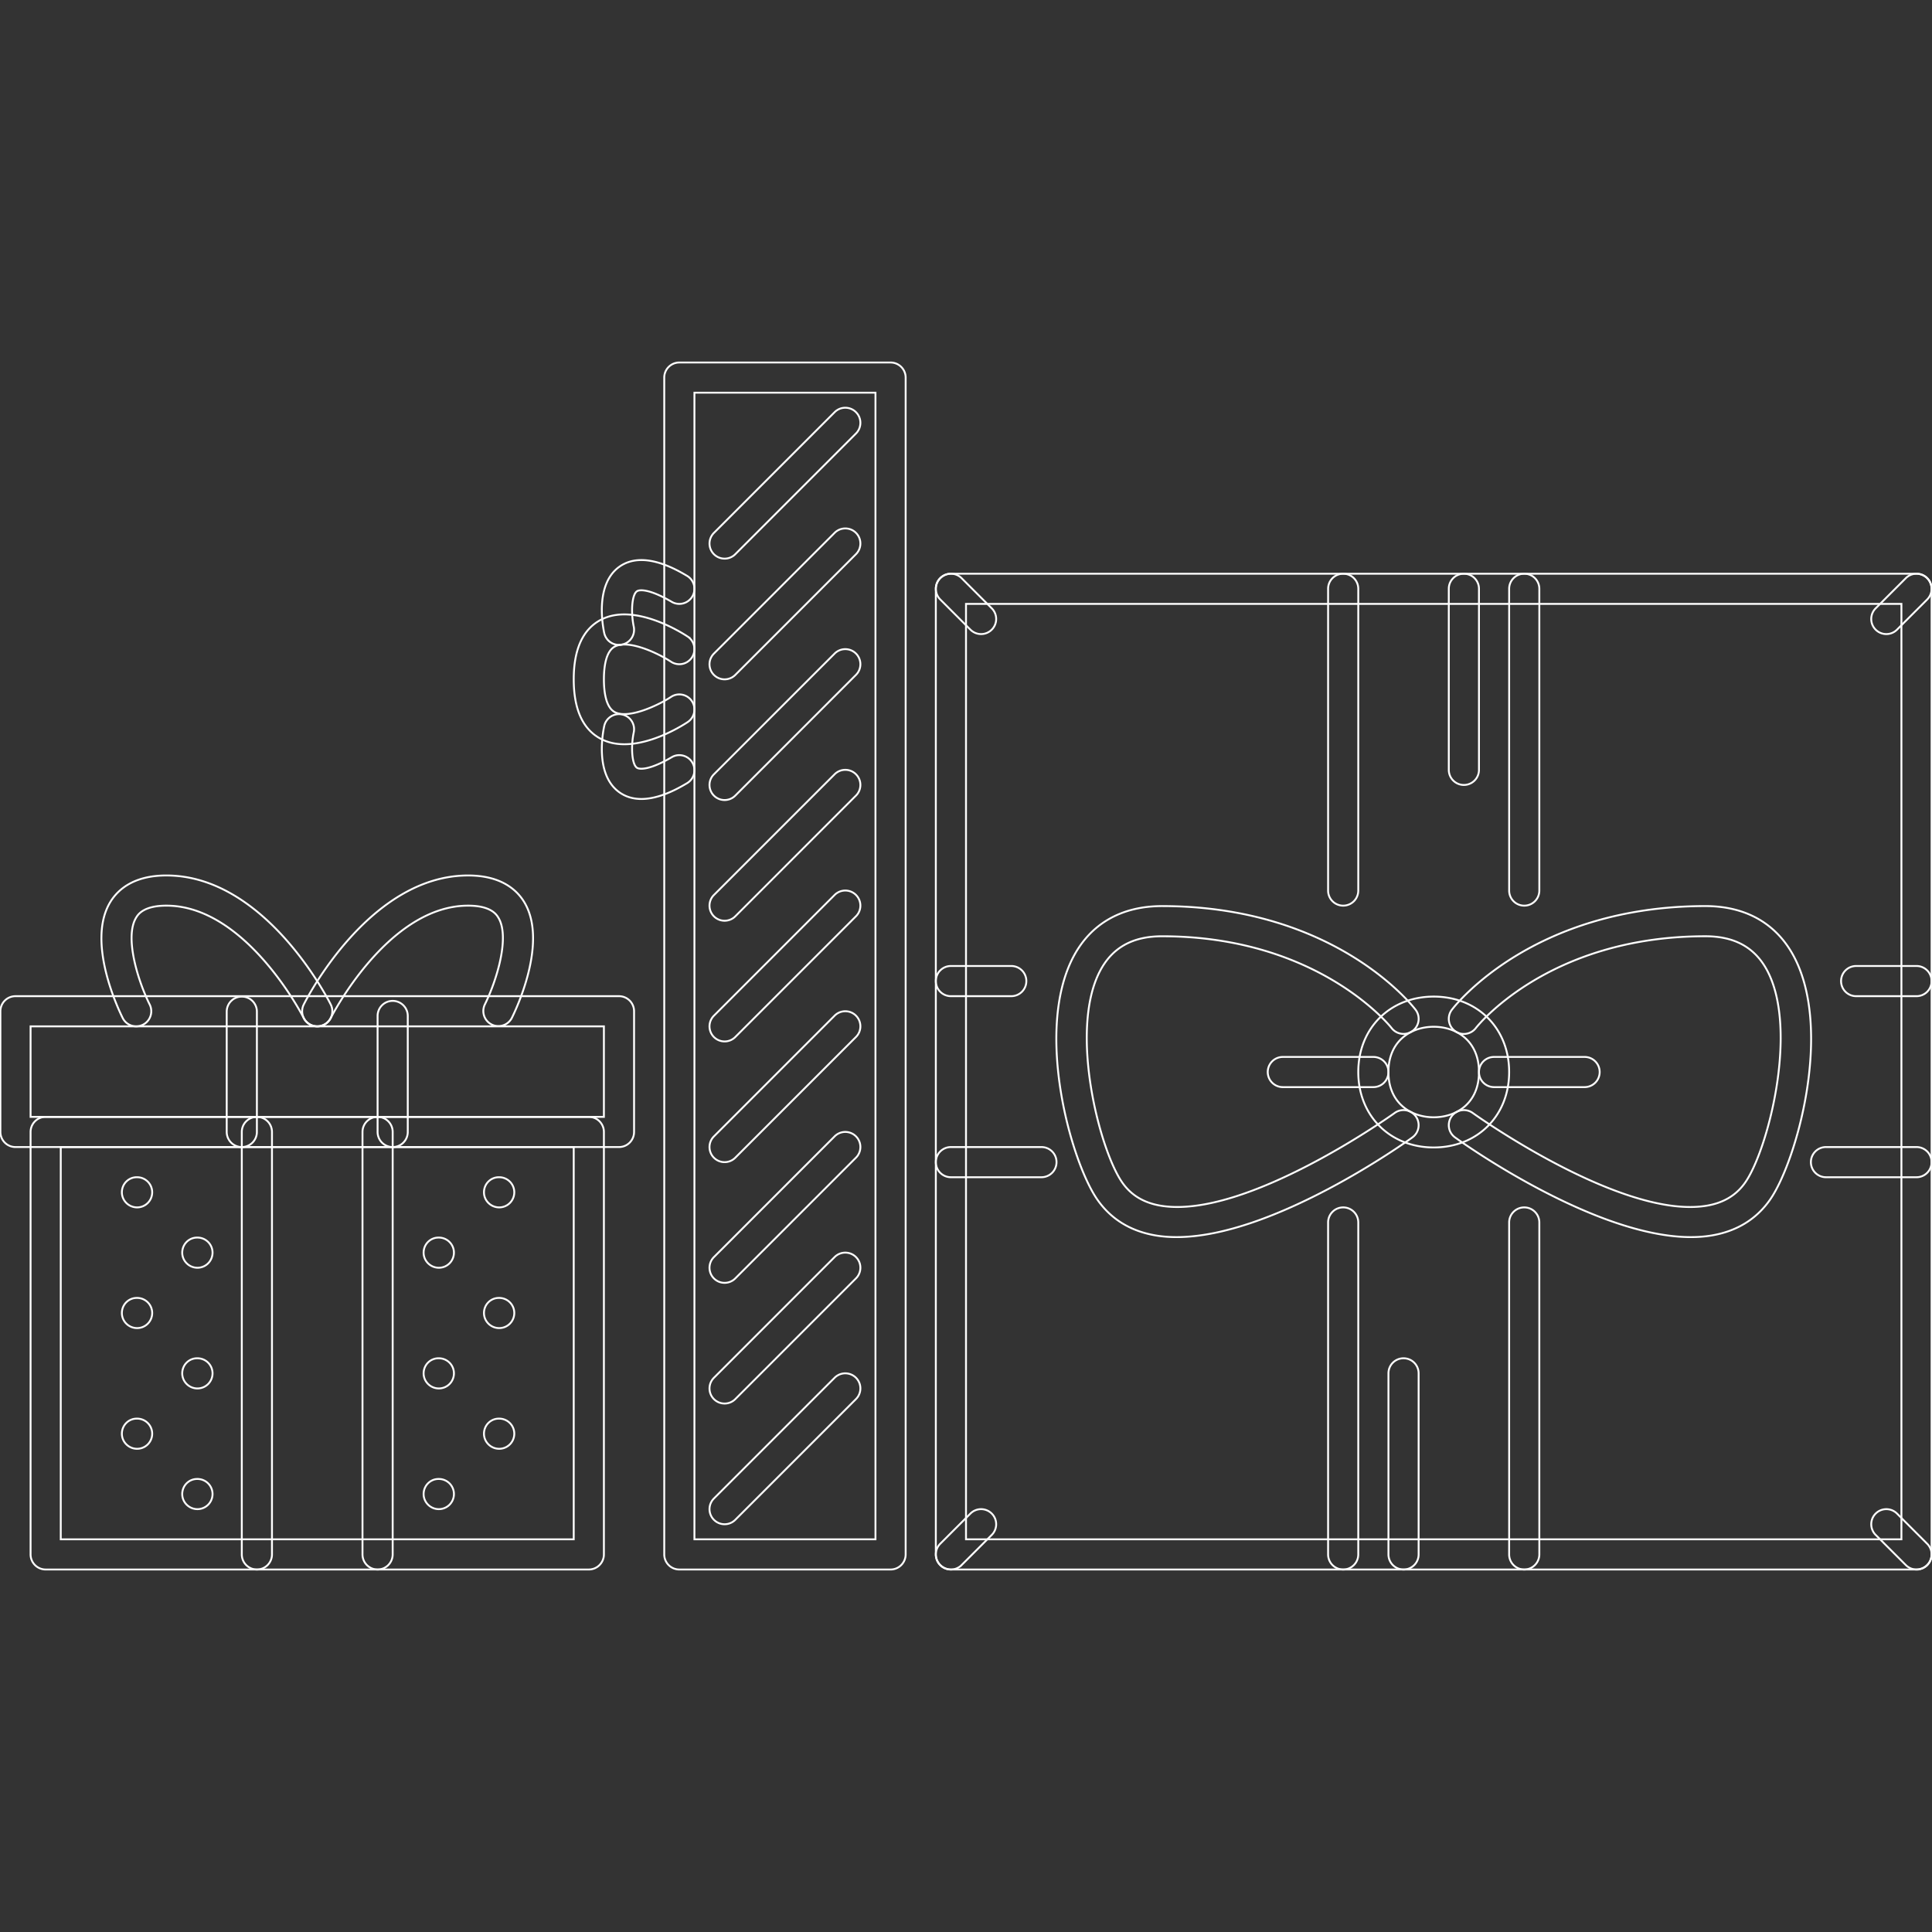 <?xml version="1.0" encoding="UTF-8"?> <svg xmlns="http://www.w3.org/2000/svg" width="800px" height="800px" viewBox="0 0 1024 1024" fill="#ffffff" class="icon" version="1.1" stroke="#ffffff"><rect x="0" y="0" width="1024" height="1024" fill="#333333" stroke="none"/><g id="SVGRepo_bgCarrier" stroke-width="0"></g><g id="SVGRepo_tracerCarrier" stroke-linecap="round" stroke-linejoin="round"></g><g id="SVGRepo_iconCarrier"><path d="M72.668 767.89c-4.42 0-8.074-3.574-8.074-7.996 0-4.418 3.498-7.996 7.902-7.996h0.172a8.002 8.002 0 0 1 7.996 7.996 8 8 0 0 1-7.996 7.996zM72.668 639.946c-4.42 0-8.074-3.574-8.074-7.996 0-4.418 3.498-7.996 7.902-7.996h0.172a8.002 8.002 0 0 1 7.996 7.996 8 8 0 0 1-7.996 7.996zM72.668 703.918c-4.42 0-8.074-3.574-8.074-7.996 0-4.418 3.498-7.996 7.902-7.996h0.172a8.002 8.002 0 0 1 7.996 7.996 8 8 0 0 1-7.996 7.996zM104.654 735.906c-4.42 0-8.074-3.578-8.074-7.996 0-4.422 3.498-7.996 7.902-7.996h0.172a8 8 0 0 1 7.998 7.996 8.004 8.004 0 0 1-7.998 7.996zM104.654 799.878c-4.42 0-8.074-3.578-8.074-7.996 0-4.422 3.498-7.996 7.902-7.996h0.172a8 8 0 0 1 7.998 7.996 8.004 8.004 0 0 1-7.998 7.996zM104.654 671.934c-4.42 0-8.074-3.578-8.074-7.996 0-4.422 3.498-8 7.902-8h0.172a8.006 8.006 0 0 1 7.998 8 8.004 8.004 0 0 1-7.998 7.996zM232.602 735.906c-4.42 0-8.076-3.578-8.076-7.996 0-4.422 3.5-7.996 7.904-7.996h0.172a8 8 0 0 1 7.996 7.996 8.002 8.002 0 0 1-7.996 7.996zM264.588 767.89c-4.42 0-8.074-3.574-8.074-7.996 0-4.418 3.498-7.996 7.902-7.996h0.172a8.002 8.002 0 0 1 7.996 7.996 8 8 0 0 1-7.996 7.996zM232.602 799.878c-4.42 0-8.076-3.578-8.076-7.996 0-4.422 3.5-7.996 7.904-7.996h0.172a8 8 0 0 1 7.996 7.996 8.002 8.002 0 0 1-7.996 7.996zM264.588 639.946c-4.42 0-8.074-3.574-8.074-7.996 0-4.418 3.498-7.996 7.902-7.996h0.172a8.002 8.002 0 0 1 7.996 7.996 8 8 0 0 1-7.996 7.996zM232.602 671.934c-4.42 0-8.076-3.578-8.076-7.996 0-4.422 3.5-8 7.904-8h0.172a8.004 8.004 0 0 1 7.996 8 8.002 8.002 0 0 1-7.996 7.996zM264.588 703.918c-4.42 0-8.074-3.574-8.074-7.996 0-4.418 3.498-7.996 7.902-7.996h0.172a8.002 8.002 0 0 1 7.996 7.996 8 8 0 0 1-7.996 7.996zM472.016 831.868h-111.954a7.994 7.994 0 0 1-7.996-8V200.13a7.99 7.99 0 0 1 7.996-7.996h111.954a7.992 7.992 0 0 1 7.998 7.996v623.738c0 4.422-3.578 8-7.998 8z m-103.956-15.996h95.958V208.128H368.06v607.744zM1015.788 831.868H504.002a7.994 7.994 0 0 1-7.996-8V312.084a7.99 7.99 0 0 1 7.996-7.996h511.786a7.992 7.992 0 0 1 7.998 7.996v511.784c0 4.422-3.578 8-7.998 8zM512 815.872h495.792V320.08H512v495.792z" fill=""></path><path d="M312.084 831.868H24.206a7.994 7.994 0 0 1-7.998-8V599.96a7.994 7.994 0 0 1 7.998-7.996h287.878a7.992 7.992 0 0 1 7.996 7.996v223.906a7.994 7.994 0 0 1-7.996 8.002z m-279.882-15.996h271.884V607.96H32.202v207.912z" fill=""></path><path d="M328.076 607.96H8.21a7.994 7.994 0 0 1-7.996-8v-63.972a7.992 7.992 0 0 1 7.996-7.996h319.866a7.992 7.992 0 0 1 7.996 7.996v63.972c0 4.422-3.576 8-7.996 8zM16.208 591.964H320.08v-47.976H16.208v47.976zM384.052 807.876a7.976 7.976 0 0 1-5.654-2.344 7.988 7.988 0 0 1 0-11.304l63.974-63.992a7.994 7.994 0 1 1 11.306 11.308l-63.972 63.988a7.968 7.968 0 0 1-5.654 2.344zM384.052 743.902a7.994 7.994 0 0 1-5.654-13.652l63.974-63.988a7.994 7.994 0 1 1 11.306 11.308l-63.972 63.988a7.96 7.96 0 0 1-5.654 2.344zM384.052 679.93a7.994 7.994 0 0 1-5.654-13.652l63.974-63.988a7.994 7.994 0 1 1 11.306 11.308l-63.972 63.988a7.968 7.968 0 0 1-5.654 2.344zM384.052 615.958a7.994 7.994 0 0 1-5.654-13.652l63.974-63.988a7.992 7.992 0 0 1 11.306 0 7.994 7.994 0 0 1 0 11.308l-63.972 63.988a7.968 7.968 0 0 1-5.654 2.344zM384.052 551.984a7.994 7.994 0 0 1-5.654-13.652l63.974-63.99a7.992 7.992 0 0 1 11.306 0 7.994 7.994 0 0 1 0 11.308l-63.972 63.99a7.96 7.96 0 0 1-5.654 2.344zM384.052 488.01a7.994 7.994 0 0 1-5.654-13.65l63.974-63.988a7.992 7.992 0 0 1 11.306 0 7.994 7.994 0 0 1 0 11.308l-63.972 63.988a7.974 7.974 0 0 1-5.654 2.342zM384.052 424.036a7.994 7.994 0 0 1-5.654-13.65l63.974-63.988a7.992 7.992 0 0 1 11.306 0 7.994 7.994 0 0 1 0 11.308l-63.972 63.99a7.98 7.98 0 0 1-5.654 2.34zM384.052 360.064a7.994 7.994 0 0 1-5.654-13.65l63.974-63.988a7.992 7.992 0 0 1 11.306 0 7.992 7.992 0 0 1 0 11.306l-63.972 63.99a7.974 7.974 0 0 1-5.654 2.342zM384.052 296.09a7.976 7.976 0 0 1-5.654-2.344 7.992 7.992 0 0 1 0-11.306l63.974-63.99a7.992 7.992 0 0 1 11.306 0 7.994 7.994 0 0 1 0 11.308l-63.972 63.988a7.96 7.96 0 0 1-5.654 2.344zM711.914 831.868a7.994 7.994 0 0 1-7.996-8v-175.926a7.994 7.994 0 0 1 7.996-7.996 7.992 7.992 0 0 1 7.998 7.996v175.926c0 4.422-3.576 8-7.998 8zM807.876 831.868a7.994 7.994 0 0 1-7.996-8v-175.926c0-4.418 3.576-7.996 7.996-7.996s7.996 3.578 7.996 7.996v175.926c0 4.422-3.578 8-7.996 8zM711.914 480.012a7.992 7.992 0 0 1-7.996-7.996v-159.934a7.992 7.992 0 0 1 7.996-7.996 7.992 7.992 0 0 1 7.998 7.996v159.934a7.992 7.992 0 0 1-7.998 7.996zM807.876 480.012a7.99 7.99 0 0 1-7.996-7.996v-159.934c0-4.42 3.576-7.996 7.996-7.996s7.996 3.576 7.996 7.996v159.934a7.992 7.992 0 0 1-7.996 7.996zM535.988 527.992h-31.986a7.99 7.99 0 0 1-7.996-7.996 7.994 7.994 0 0 1 7.996-7.998h31.986a7.994 7.994 0 0 1 7.998 7.998 7.99 7.99 0 0 1-7.998 7.996zM551.982 623.954h-47.98a7.992 7.992 0 0 1-7.996-7.996 7.99 7.99 0 0 1 7.996-7.996h47.98a7.99 7.99 0 0 1 7.996 7.996 7.992 7.992 0 0 1-7.996 7.996zM1015.788 527.992H983.8a7.99 7.99 0 0 1-7.996-7.996 7.994 7.994 0 0 1 7.996-7.998h31.986c4.42 0 7.998 3.58 7.998 7.998a7.988 7.988 0 0 1-7.996 7.996zM1015.788 623.954h-47.978a7.992 7.992 0 0 1-7.998-7.996 7.99 7.99 0 0 1 7.998-7.996h47.978a7.992 7.992 0 0 1 7.998 7.996 7.994 7.994 0 0 1-7.998 7.996zM759.894 608.18c-23.162 0-39.982-16.808-39.982-39.984 0-23.18 16.82-39.984 39.998-39.984 23.162 0 39.968 16.804 39.968 39.984 0 23.176-16.822 39.984-39.984 39.984z m0.016-63.976c-11.948 0-24.006 7.422-24.006 23.992s12.042 23.988 23.99 23.988c11.95 0 23.99-7.418 23.99-23.988s-12.04-23.992-23.974-23.992z" fill=""></path><path d="M896.15 655.688c-51.26 0-121.762-50.54-124.948-52.836a7.998 7.998 0 0 1-1.796-11.168c2.578-3.59 7.59-4.372 11.168-1.792 0.782 0.578 79.092 56.614 123.962 49.164 8.996-1.516 15.682-5.512 20.414-12.242 12.026-17.074 28.314-80.376 11.9-112.024-6.48-12.49-17.274-18.556-33.002-18.556h-0.016c-83.558 0.016-121.214 48.158-121.588 48.626-2.688 3.532-7.732 4.188-11.2 1.516a7.978 7.978 0 0 1-1.516-11.2c1.704-2.246 42.92-54.92 134.302-54.936h0.016c21.646 0 37.968 9.402 47.2 27.184 20.476 39.468 1.016 108.69-13.01 128.604-7.23 10.262-17.618 16.586-30.878 18.804-3.542 0.594-7.228 0.856-11.008 0.856zM623.656 655.688c-3.782 0-7.466-0.262-11.012-0.856-13.26-2.218-23.646-8.542-30.878-18.804-14.024-19.914-33.468-89.136-13.01-128.604 9.23-17.774 25.552-27.176 47.2-27.176h0.016c91.384 0.016 132.602 52.682 134.302 54.928 2.672 3.5 2 8.5-1.5 11.184-3.498 2.64-8.512 2.016-11.198-1.468-0.376-0.5-38.516-48.634-121.606-48.65h-0.016c-15.728 0-26.52 6.066-33.002 18.556-16.414 31.656-0.124 94.942 11.902 112.016 4.732 6.73 11.416 10.726 20.412 12.242 44.92 7.418 123.168-48.586 123.95-49.164a7.984 7.984 0 0 1 11.166 1.792 7.998 7.998 0 0 1-1.794 11.168c-3.188 2.296-73.69 52.836-124.932 52.836z" fill=""></path><path d="M839.862 576.192h-47.98a7.992 7.992 0 0 1-7.996-7.996 7.99 7.99 0 0 1 7.996-7.996h47.98a7.99 7.99 0 0 1 7.996 7.996 7.992 7.992 0 0 1-7.996 7.996zM727.908 576.192h-47.978a7.992 7.992 0 0 1-7.998-7.996 7.99 7.99 0 0 1 7.998-7.996h47.978a7.99 7.99 0 0 1 7.996 7.996 7.992 7.992 0 0 1-7.996 7.996z" fill=""></path><path d="M330.936 394.47c-4.374 0-8.702-0.834-12.636-2.944-9.434-5.044-14.212-15.634-14.212-31.462 0-15.838 4.78-26.426 14.212-31.47 17.742-9.512 43.342 6.91 46.2 8.816a7.992 7.992 0 0 1 2.218 11.074 8.01 8.01 0 0 1-11.074 2.242c-6.528-4.326-22.428-11.972-29.798-8.028-4.764 2.552-5.764 10.854-5.764 17.368 0 6.512 1 14.814 5.764 17.368 7.418 3.898 23.538-3.88 29.784-8.036 3.638-2.444 8.622-1.468 11.09 2.218a7.996 7.996 0 0 1-2.218 11.088c-2.22 1.482-18.214 11.766-33.566 11.766z" fill=""></path><path d="M328.06 341.806a7.992 7.992 0 0 1-7.808-6.302c-0.906-4.24-4.81-25.84 7.934-35.054 12.526-9.02 30.144 1.334 35.922 4.74a7.986 7.986 0 0 1 2.844 10.948c-2.25 3.81-7.17 5.068-10.934 2.842-11.4-6.686-16.946-6.654-18.46-5.576-2.794 2.006-3.17 11.558-1.654 18.742 0.904 4.318-1.844 8.566-6.154 9.48-0.564 0.124-1.126 0.18-1.69 0.18zM339.932 423.474c-4.076 0-8.124-0.992-11.746-3.608-12.744-9.214-8.84-30.814-7.934-35.054 0.938-4.32 5.248-7.06 9.496-6.124 4.31 0.914 7.058 5.162 6.154 9.48-1.516 7.184-1.14 16.726 1.654 18.742 1.516 1.078 7.092 1.11 18.46-5.568 3.748-2.226 8.684-0.984 10.95 2.85a7.994 7.994 0 0 1-2.86 10.94c-4.106 2.422-14.194 8.342-24.174 8.342z" fill=""></path><path d="M72.184 543.988a7.994 7.994 0 0 1-7.152-4.422c-2.046-4.078-19.554-40.476-6.452-61.678 3.92-6.326 12.23-13.87 29.598-13.87 52.322 0 85.728 65.598 87.12 68.394a8.006 8.006 0 0 1-3.576 10.73c-3.904 1.964-8.746 0.376-10.73-3.562-0.296-0.61-30.392-59.57-72.812-59.57-12.106 0-15.026 4.724-15.978 6.28-6.386 10.316 0.984 33.766 7.138 46.138a7.994 7.994 0 0 1-3.594 10.714c-1.14 0.566-2.36 0.846-3.562 0.846z" fill=""></path><path d="M168.144 543.988a8.176 8.176 0 0 1-3.578-0.844c-3.952-1.968-5.542-6.782-3.576-10.73 1.39-2.796 34.798-68.394 87.12-68.394 17.37 0 25.678 7.544 29.598 13.87 13.104 21.202-4.404 57.6-6.452 61.678a7.994 7.994 0 0 1-14.304-7.136c6.152-12.372 13.526-35.822 7.136-46.138-0.954-1.554-3.874-6.28-15.978-6.28-42.542 0-72.516 58.96-72.812 59.554a8.02 8.02 0 0 1-7.154 4.42z" fill=""></path><path d="M743.902 831.868a7.994 7.994 0 0 1-7.998-8v-95.958a7.99 7.99 0 0 1 7.998-7.996 7.99 7.99 0 0 1 7.996 7.996v95.958c0 4.422-3.576 8-7.996 8z" fill=""></path><path d="M775.888 416.04a7.992 7.992 0 0 1-7.998-7.996v-95.96c0-4.42 3.578-7.996 7.998-7.996s7.996 3.576 7.996 7.996v95.96a7.99 7.99 0 0 1-7.996 7.996z" fill=""></path><path d="M519.996 336.074a7.98 7.98 0 0 1-5.654-2.342l-15.992-15.994a7.994 7.994 0 0 1 0-11.308 7.992 7.992 0 0 1 11.306 0l15.992 15.994a7.994 7.994 0 0 1-5.652 13.65z" fill=""></path><path d="M999.792 336.074a7.994 7.994 0 0 1-5.652-13.65l15.992-15.994a7.994 7.994 0 0 1 11.308 0 7.994 7.994 0 0 1 0 11.308l-15.992 15.994a7.98 7.98 0 0 1-5.656 2.342z" fill=""></path><path d="M1015.788 831.868a7.976 7.976 0 0 1-5.654-2.344l-15.992-15.992a7.994 7.994 0 0 1 0-11.308 7.994 7.994 0 0 1 11.308 0l15.992 15.992a7.994 7.994 0 0 1-5.654 13.652z" fill=""></path><path d="M504.002 831.868a7.994 7.994 0 0 1-5.652-13.652l15.992-15.992a7.992 7.992 0 0 1 11.306 0 7.994 7.994 0 0 1 0 11.308l-15.992 15.992a7.972 7.972 0 0 1-5.654 2.344z" fill=""></path><path d="M136.156 831.868a7.994 7.994 0 0 1-7.996-8V599.96a7.992 7.992 0 0 1 7.996-7.996 7.992 7.992 0 0 1 7.998 7.996v223.906a7.994 7.994 0 0 1-7.998 8.002z" fill=""></path><path d="M200.13 831.868a7.994 7.994 0 0 1-7.998-8V599.96c0-4.418 3.578-7.996 7.998-7.996s7.996 3.578 7.996 7.996v223.906a7.994 7.994 0 0 1-7.996 8.002z" fill=""></path><path d="M128.16 607.96a7.994 7.994 0 0 1-7.996-8v-63.754c0-4.418 3.576-7.996 7.996-7.996s7.996 3.578 7.996 7.996v63.754c0 4.422-3.576 8-7.996 8z" fill=""></path><path d="M208.126 607.96a7.994 7.994 0 0 1-7.996-8v-61.472c0-4.418 3.576-7.996 7.996-7.996s7.996 3.578 7.996 7.996v61.472a7.992 7.992 0 0 1-7.996 8z" fill=""></path></g></svg> 